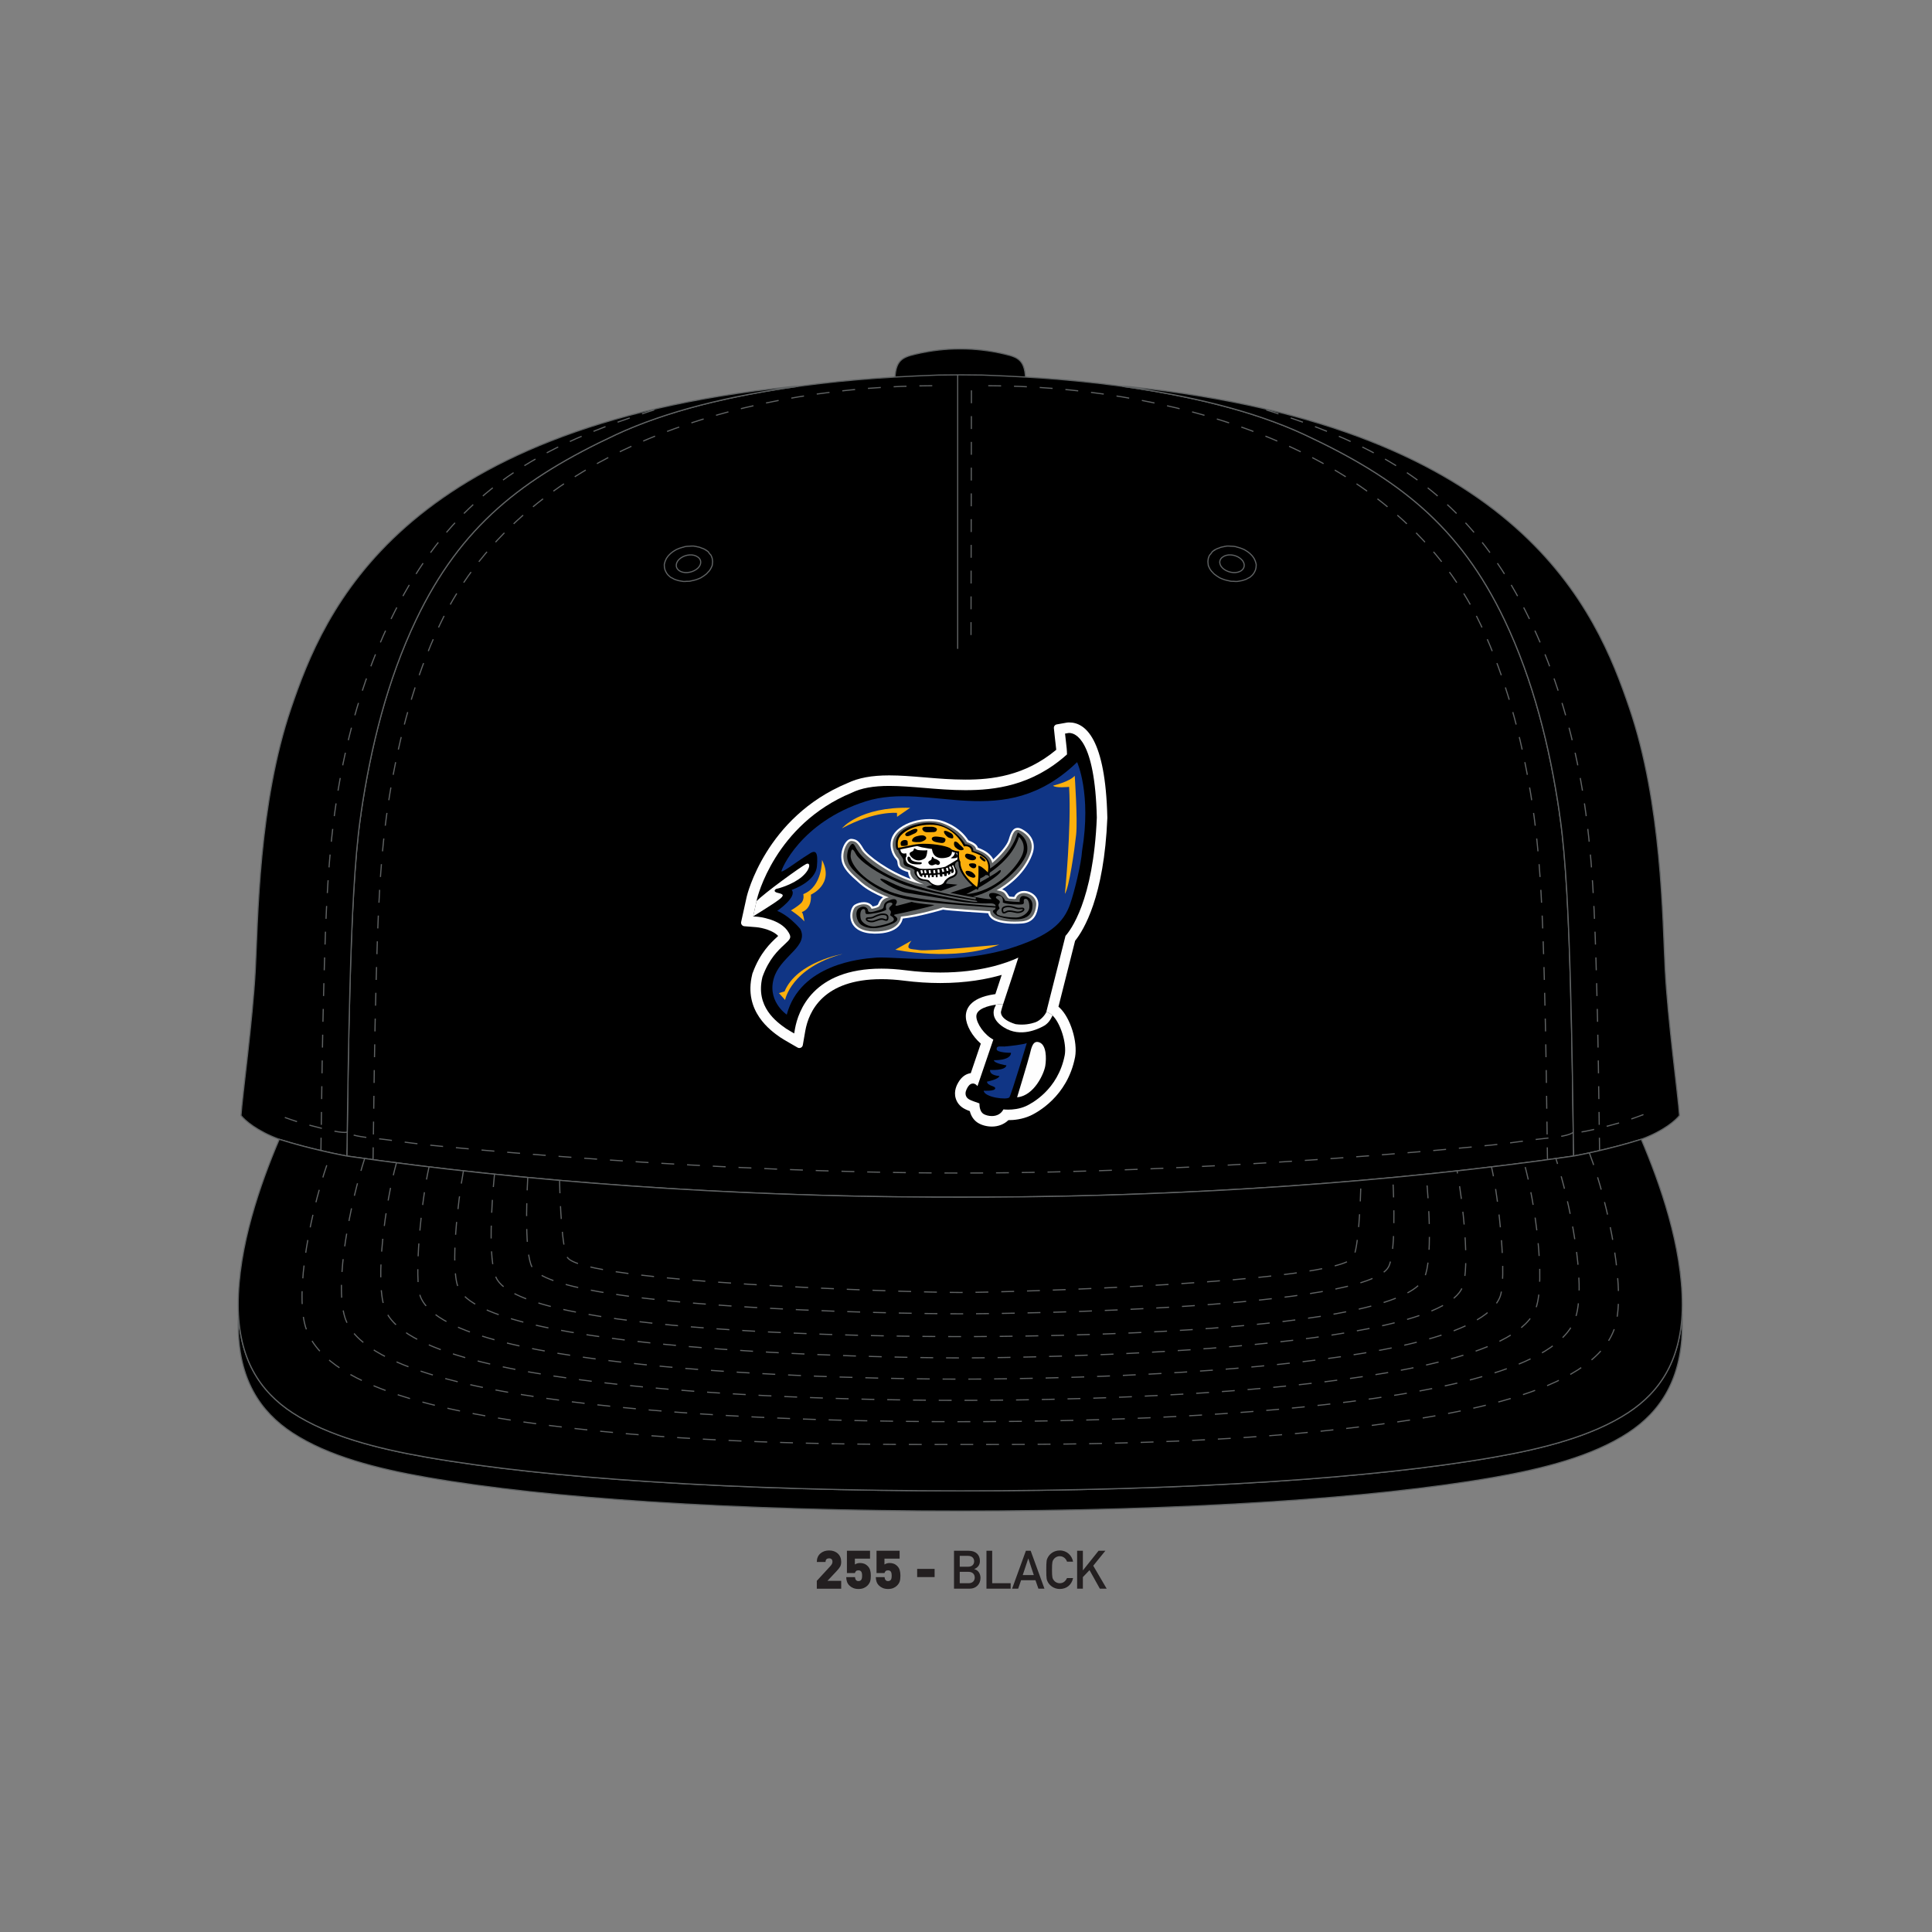 <?xml version="1.0" encoding="UTF-8"?>
<!DOCTYPE svg PUBLIC "-//W3C//DTD SVG 1.1//EN" "http://www.w3.org/Graphics/SVG/1.1/DTD/svg11.dtd">
<!-- Creator: CorelDRAW 2018 (64-Bit) -->
<svg xmlns="http://www.w3.org/2000/svg" xml:space="preserve" width="5in" height="5in" version="1.1" style="shape-rendering:geometricPrecision; text-rendering:geometricPrecision; image-rendering:optimizeQuality; fill-rule:evenodd; clip-rule:evenodd"
viewBox="0 0 5000 5000"
 xmlns:xlink="http://www.w3.org/1999/xlink">
 <rect x="0" y="0" width="5000" height="5000" fill="#808080" stroke="none"/>
 <defs>
  <style type="text/css">
   <![CDATA[
    .str1 {stroke:#5F6263;stroke-width:3;stroke-miterlimit:2.613}
    .str0 {stroke:#5F6263;stroke-width:3;stroke-miterlimit:22.926}
    .str2 {stroke:#5F6263;stroke-width:3;stroke-miterlimit:22.926;stroke-dasharray:33.331 33.331}
    .fil1 {fill:none}
    .fil0 {fill:black}
    .fil2 {fill:#231F20;fill-rule:nonzero}
    .fil4 {fill:black;fill-rule:nonzero}
    .fil6 {fill:#5F6263;fill-rule:nonzero}
    .fil3 {fill:#FEFEFE;fill-rule:nonzero}
    .fil5 {fill:#103585;fill-rule:nonzero}
    .fil7 {fill:#FCB00D;fill-rule:nonzero}
   ]]>
  </style>
 </defs>
 <g id="Layer_x0020_1">
  <g id="_1900376468096">
   <path class="fil0" d="M2601.23 916.55c39.2,9.21 54.94,18.43 53.16,85.07 -14.38,4.91 -74.02,8.66 -96.81,14.28 -20.81,-9.11 -37.42,-9.67 -72.51,1.76 -35.04,-11.44 -51.58,-10.83 -72.39,-1.72 -22.8,-5.61 -82.49,-9.42 -96.87,-14.33 -1.76,-66.64 13.98,-75.85 53.17,-85.07 39.34,-9.31 77.72,-13.82 116.1,-13.67 38.44,-0.16 76.81,4.35 116.16,13.67z"/>
   <path class="fil1 str0" d="M2601.23 916.55c39.2,9.21 54.94,18.43 53.16,85.07 -14.38,4.91 -74.02,8.66 -96.81,14.28 -20.81,-9.11 -37.42,-9.67 -72.51,1.76 -35.04,-11.44 -51.58,-10.83 -72.39,-1.72 -22.8,-5.61 -82.49,-9.42 -96.87,-14.33 -1.76,-66.64 13.98,-75.85 53.17,-85.07 39.34,-9.31 77.72,-13.82 116.1,-13.67 38.44,-0.16 76.81,4.35 116.16,13.67z"/>
  </g>
  <g id="_1899290780224">
   <path class="fil0" d="M2485.13 970.15l-56.31 0.46c-38.02,1.31 -75.3,3.19 -112.56,5.15 -255.19,14.84 -526.79,57.93 -722.19,149.07 -242.43,113.11 -401.62,236.26 -517.57,479.66 -74.54,156.26 -117.26,329.47 -142.38,501.11 0,2.94 -0.4,5.88 -1.16,8.81 -15.7,109.17 -22.57,270.69 -27.08,431.14 -4.51,160.21 -6.29,319.71 -7.85,424.97 -0.36,7.19 -0.36,14.08 -0.36,21.26 482.34,69.73 1033.89,107.35 1587.46,106.54 553.57,0.8 1105.12,-36.81 1587.46,-106.54 0,-7.17 0,-14.06 -0.36,-21.26 -1.57,-105.26 -3.35,-264.76 -7.85,-424.97 -4.51,-160.45 -11.38,-321.97 -27.09,-431.14 -0.76,-2.93 -1.16,-5.87 -1.16,-8.81 -25.12,-171.65 -67.85,-344.85 -142.38,-501.11 -115.96,-243.39 -275.15,-366.54 -517.58,-479.66 -195.4,-91.14 -467,-134.22 -722.19,-149.07 -37.26,-1.96 -74.53,-3.85 -112.56,-5.15l-56.3 -0.46z"/>
   <path class="fil1 str1" d="M2485.13 970.15l-56.31 0.46c-38.02,1.31 -75.3,3.19 -112.56,5.15 -255.19,14.84 -526.79,57.93 -722.19,149.07 -242.43,113.11 -401.62,236.26 -517.57,479.66 -74.54,156.26 -117.26,329.47 -142.38,501.11 0,2.94 -0.4,5.88 -1.16,8.81 -15.7,109.17 -22.57,270.69 -27.08,431.14 -4.51,160.21 -6.29,319.71 -7.85,424.97 -0.36,7.19 -0.36,14.08 -0.36,21.26 482.34,69.73 1033.89,107.35 1587.46,106.54 553.57,0.8 1105.12,-36.81 1587.46,-106.54 0,-7.17 0,-14.06 -0.36,-21.26 -1.57,-105.26 -3.35,-264.76 -7.85,-424.97 -4.51,-160.45 -11.38,-321.97 -27.09,-431.14 -0.76,-2.93 -1.16,-5.87 -1.16,-8.81 -25.12,-171.65 -67.85,-344.85 -142.38,-501.11 -115.96,-243.39 -275.15,-366.54 -517.58,-479.66 -195.4,-91.14 -467,-134.22 -722.19,-149.07 -37.26,-1.96 -74.53,-3.85 -112.56,-5.15l-56.3 -0.46z"/>
   <line class="fil1 str1" x1="2478.44" y1="970.15" x2="2478.44" y2= "1679.22" />
   <path class="fil0" d="M897.66 2991.78c0,0 -86.33,-15.34 -174.99,-43.29 -58.79,-21.73 -89.48,-49.43 -98.94,-61.53 3.09,-50.07 30.17,-245.66 37.06,-378.08 6.83,-132.45 8.11,-428.86 92.5,-676.61 84.37,-247.7 275.7,-725.23 1291.67,-831.35 7.04,-0.76 13.67,-1.06 20,-0.96 -172.65,23.8 -339.09,63.4 -470.89,124.87 -242.43,113.11 -401.62,236.25 -517.57,479.64 -74.53,156.26 -117.26,329.53 -142.38,501.13 0,2.93 -0.4,5.87 -1.17,8.8 -15.7,109.17 -22.53,270.7 -27.04,431.2 -4.51,160.15 -6.27,319.7 -7.85,424.92 -0.4,7.19 -0.4,14.08 -0.4,21.27z"/>
   <path class="fil1 str1" d="M897.66 2991.78c0,0 -86.33,-15.34 -174.99,-43.29 -58.79,-21.73 -89.48,-49.43 -98.94,-61.53 3.09,-50.07 30.17,-245.66 37.06,-378.08 6.83,-132.45 8.11,-428.86 92.5,-676.61 84.37,-247.7 275.7,-725.23 1291.67,-831.35 7.04,-0.76 13.67,-1.06 20,-0.96 -172.65,23.8 -339.09,63.4 -470.89,124.87 -242.43,113.11 -401.62,236.25 -517.57,479.64 -74.53,156.26 -117.26,329.53 -142.38,501.13 0,2.93 -0.4,5.87 -1.17,8.8 -15.7,109.17 -22.53,270.7 -27.04,431.2 -4.51,160.15 -6.27,319.7 -7.85,424.92 -0.4,7.19 -0.4,14.08 -0.4,21.27z"/>
   <path class="fil0" d="M4072.61 2991.78c0,0 86.39,-15.34 174.99,-43.29 58.79,-21.73 89.48,-49.43 98.95,-61.53 -3.1,-50.07 -30.19,-245.66 -37.07,-378.08 -6.83,-132.45 -8.09,-428.86 -92.5,-676.61 -84.35,-247.7 -275.7,-725.23 -1291.67,-831.35 -7.03,-0.76 -13.66,-1.06 -19.99,-0.96 172.67,23.8 339.08,63.4 470.89,124.87 242.43,113.11 401.63,236.25 517.57,479.64 74.54,156.26 117.26,329.53 142.38,501.13 0,2.93 0.4,5.87 1.16,8.8 15.7,109.17 22.54,270.7 27.04,431.2 4.51,160.15 6.29,319.7 7.85,424.92 0.41,7.19 0.41,14.08 0.41,21.27z"/>
   <path class="fil1 str1" d="M4072.61 2991.78c0,0 86.39,-15.34 174.99,-43.29 58.79,-21.73 89.48,-49.43 98.95,-61.53 -3.1,-50.07 -30.19,-245.66 -37.07,-378.08 -6.83,-132.45 -8.09,-428.86 -92.5,-676.61 -84.35,-247.7 -275.7,-725.23 -1291.67,-831.35 -7.03,-0.76 -13.66,-1.06 -19.99,-0.96 172.67,23.8 339.08,63.4 470.89,124.87 242.43,113.11 401.63,236.25 517.57,479.64 74.54,156.26 117.26,329.53 142.38,501.13 0,2.93 0.4,5.87 1.16,8.8 15.7,109.17 22.54,270.7 27.04,431.2 4.51,160.15 6.29,319.7 7.85,424.92 0.41,7.19 0.41,14.08 0.41,21.27z"/>
   <path class="fil1 str2" d="M830.5 2977.67c2.13,-144.41 3.65,-289.63 7.69,-433.97 4.71,-167.7 9.52,-335.81 37.32,-501.63 40.66,-242.28 138.23,-518.54 312.3,-700.01 142.07,-148.15 310.69,-221.57 529.99,-288.85m2535.41 1831.3c-55.53,21.07 -76,25.48 -114.28,35.19 -21.72,5.31 -53.11,13.12 -67.29,10.43m-3173 0c-14.18,2.69 -45.57,-5.12 -67.34,-10.43 -38.22,-9.72 -58.67,-14.12 -114.28,-35.19m3422.72 93.17c-2.08,-144.41 -3.6,-289.63 -7.65,-433.97 -4.71,-167.7 -9.52,-335.81 -37.36,-501.63 -40.66,-242.28 -138.19,-518.54 -312.26,-700.01 -142.13,-148.15 -310.74,-221.57 -529.99,-288.85"/>
   <path class="fil1 str2" d="M4071.63 2930.13c-7.95,7.75 -37.98,12.72 -67.59,15.44 -33.43,3.15 -91.7,12.31 -135.6,16.96 -78.63,8.41 -737.22,73.27 -1383.31,73.27 -646.13,0 -1304.67,-64.86 -1383.31,-73.27 -43.89,-4.65 -102.22,-13.82 -135.65,-16.96 -29.57,-2.73 -59.59,-7.69 -67.54,-15.44"/>
   <path class="fil1 str2" d="M2557.57 998.25c426.54,1.06 1046.23,134.02 1275.3,620.21 64.5,136.81 103.74,286.48 128.5,435.65 26.74,161.07 30.99,325.36 35.55,488.35 4.15,150.03 5.77,300.1 7.8,450.23l0.16 8.61"/>
   <path class="fil1 str2" d="M2412.69 998.25c-426.54,1.06 -1046.23,134.02 -1275.3,620.21 -64.5,136.81 -103.74,286.48 -128.51,435.65 -26.72,161.07 -30.99,325.36 -35.54,488.35 -4.15,150.03 -5.77,300.1 -7.79,450.23l-0.16 8.61"/>
   <path class="fil0" d="M3164.13 1441.66c11.34,-8.5 30.99,-7.19 44.57,2.64 13.62,9.78 15.08,24.15 4.15,32.35 -11.34,8.15 -30.94,6.53 -44.56,-2.94 -13.56,-9.46 -15.49,-23.9 -4.15,-32.05zm-21.92 -17.31c1.93,-1.02 3.44,-1.62 4.55,-2.94 1.88,-1 3.74,-1.31 5.27,-2.28 1.92,-0.34 3.8,-1 5.31,-1.96 1.88,-0.66 3.74,-1.32 5.68,-1.62 2.23,-0.36 4.15,-0.66 6.02,-1.32 2.28,-0.35 4.16,-0.66 6.03,-1.01l5.67 0c1.88,0 3.8,0.35 5.67,0.35 2.28,0.31 4.16,0.31 6.03,0.31 2.28,0.35 4.15,0.65 6.09,1 1.87,0.96 3.75,1.26 5.67,1.62 1.87,0.66 3.39,1.32 5.27,1.62 1.87,0.66 3.79,1.32 5.25,1.98 1.93,0.96 3.8,1.61 5.33,2.27 1.52,0.96 3.39,1.98 4.91,2.94 1.52,1 2.98,1.96 4.5,2.93 1.52,1.02 3.04,2.64 4.55,3.6 1.12,1.32 2.64,2.63 3.76,3.59 1.16,1.02 2.27,2.34 3.39,3.6 1.17,1.67 2.28,2.94 3.04,4.25 1.11,1.68 1.87,2.64 2.27,3.95 0.76,1.62 1.52,2.94 1.88,4.26 0.76,1.62 1.11,3.24 1.52,4.55 0.35,1.32 0.76,2.94 1.11,4.26l0 4.25c-0.34,1.62 -0.34,3.24 -0.34,4.25 -0.42,1.62 -0.76,3.24 -1.18,4.91 -0.35,1.28 -0.7,2.94 -1.46,3.9 -0.76,1.62 -1.52,3.29 -2.28,4.25 -0.76,1.62 -1.51,2.94 -2.63,3.96 -1.16,1.61 -2.28,2.93 -3.8,4.19 -1.11,1.02 -2.63,2.34 -4.15,3.65 -1.52,0.96 -3.04,1.93 -4.91,2.58 -1.88,1.02 -3.39,1.98 -5.27,2.94 -1.93,0.66 -3.81,1.32 -5.67,1.96 -1.88,0.66 -3.81,0.98 -5.67,1.62 -1.52,0.36 -3.4,0.66 -5.67,1.02 -1.88,0.3 -3.75,0.66 -5.67,0.96 -1.88,0.3 -3.75,0 -6.03,0 -1.88,-0.3 -3.8,-0.3 -6.03,-0.3 -1.52,0 -3.44,0 -5.67,-0.36 -1.92,-0.3 -3.8,-0.96 -5.67,-1.32 -1.88,-0.3 -3.8,-0.65 -5.67,-1.31 -1.88,-0.31 -3.8,-0.96 -5.67,-1.62 -1.52,-0.66 -3.4,-1.32 -5.27,-1.98 -1.52,-0.6 -3.4,-1.26 -5.32,-2.28 -1.52,-0.96 -2.99,-1.61 -4.51,-2.93 -1.52,-0.66 -3.03,-1.62 -4.91,-3.24 -1.52,-1.02 -3.04,-1.98 -4.55,-3.29 -1.12,-0.96 -2.24,-2.28 -3.76,-3.6 -0.74,-1.31 -1.92,-2.63 -3.39,-3.59 -0.76,-1.32 -1.93,-2.64 -3.04,-3.95 -0.74,-1.28 -1.51,-2.58 -2.27,-3.9 -0.76,-1.32 -1.52,-2.94 -2.28,-4.57 -0.36,-1 -0.7,-2.63 -1.46,-4.25 0.34,-1.32 0,-2.63 -0.42,-4.25 0,-1.32 0,-2.94 -0.35,-4.26 0.35,-1.3 0.35,-2.93 0.35,-4.61 0.42,-1.26 0.76,-2.93 0.76,-4.55 0.76,-1.32 1.12,-2.63 1.52,-4.25 0.76,-1.32 1.52,-2.58 2.28,-4.26 1.46,-1.26 2.63,-2.59 3.39,-3.89 1.12,-1.32 2.24,-2.64 2.98,-4.26 1.52,-1 3.44,-2.27 4.92,-3.59zm-1336.11 17.31c-11.35,-8.5 -30.94,-7.19 -44.57,2.64 -13.56,9.78 -15.08,24.15 -4.15,32.35 11.34,8.15 30.99,6.53 44.55,-2.94 13.62,-9.46 15.5,-23.9 4.16,-32.05zm21.92 -17.31c-1.93,-1.02 -3.39,-1.62 -4.55,-2.94 -1.88,-1 -3.74,-1.31 -5.27,-2.28 -1.88,-0.34 -3.8,-1 -5.32,-1.96 -1.87,-0.66 -3.75,-1.32 -5.61,-1.62 -2.28,-0.36 -4.16,-0.66 -6.08,-1.32 -2.27,-0.35 -4.15,-0.66 -6.02,-1.01l-5.67 0c-1.88,0 -3.8,0.35 -5.69,0.35 -2.27,0.31 -4.15,0.31 -6.01,0.31 -2.28,0.35 -4.16,0.65 -6.09,1 -1.87,0.96 -3.74,1.26 -5.61,1.62 -1.93,0.66 -3.44,1.32 -5.33,1.62 -1.87,0.66 -3.74,1.32 -5.27,1.98 -1.92,0.96 -3.79,1.61 -5.31,2.27 -1.52,0.96 -3.39,1.98 -4.91,2.94 -1.48,1 -2.99,1.96 -4.51,2.93 -1.52,1.02 -3.04,2.64 -4.51,3.6 -1.16,1.32 -2.69,2.63 -3.8,3.59 -1.11,1.02 -2.28,2.34 -3.39,3.6 -1.17,1.67 -2.28,2.94 -3.04,4.25 -1.11,1.68 -1.87,2.64 -2.28,3.95 -0.74,1.62 -1.46,2.94 -1.87,4.26 -0.76,1.62 -1.12,3.24 -1.52,4.55 -0.36,1.32 -0.76,2.94 -1.12,4.26l0 4.25c0.36,1.62 0.36,3.24 0.36,4.25 0.4,1.62 0.76,3.24 1.16,4.91 0.36,1.28 0.76,2.94 1.52,3.9 0.72,1.62 1.46,3.29 2.22,4.25 0.76,1.62 1.52,2.94 2.64,3.96 1.16,1.61 2.28,2.93 3.79,4.19 1.12,1.02 2.64,2.34 4.16,3.65 1.52,0.96 3.03,1.93 4.91,2.58 1.87,1.02 3.39,1.98 5.27,2.94 1.92,0.66 3.79,1.32 5.67,1.96 1.92,0.66 3.79,0.98 5.67,1.62 1.52,0.36 3.39,0.66 5.67,1.02 1.88,0.3 3.8,0.66 5.67,0.96 1.88,0.3 3.74,0 6.03,0 1.92,-0.3 3.8,-0.3 6.07,-0.3 1.48,0 3.4,0 5.63,-0.36 1.92,-0.3 3.8,-0.96 5.67,-1.32 1.92,-0.3 3.8,-0.65 5.67,-1.31 1.88,-0.31 3.8,-0.96 5.67,-1.62 1.52,-0.66 3.4,-1.32 5.27,-1.98 1.52,-0.6 3.44,-1.26 5.32,-2.28 1.51,-0.96 3.03,-1.61 4.51,-2.93 1.51,-0.66 3.03,-1.62 4.91,-3.24 1.52,-1.02 3.03,-1.98 4.55,-3.29 1.12,-0.96 2.28,-2.28 3.74,-3.6 0.76,-1.31 1.93,-2.63 3.44,-3.59 0.72,-1.32 1.88,-2.64 2.98,-3.95 0.76,-1.28 1.52,-2.58 2.28,-3.9 0.76,-1.32 1.52,-2.94 2.28,-4.57 0.36,-1 0.76,-2.63 1.52,-4.25 -0.42,-1.32 0,-2.63 0.35,-4.25 0,-1.32 0,-2.94 0.36,-4.26 -0.36,-1.3 -0.36,-2.93 -0.36,-4.61 -0.35,-1.26 -0.76,-2.93 -0.76,-4.55 -0.74,-1.32 -1.1,-2.63 -1.5,-4.25 -0.76,-1.32 -1.52,-2.58 -2.24,-4.26 -1.51,-1.26 -2.69,-2.59 -3.44,-3.89 -1.11,-1.32 -2.22,-2.64 -2.98,-4.26 -1.51,-1 -3.39,-2.27 -4.91,-3.59z"/>
   <path class="fil1 str0" d="M3164.13 1441.66c11.34,-8.5 30.99,-7.19 44.57,2.64 13.62,9.78 15.08,24.15 4.15,32.35 -11.34,8.15 -30.94,6.53 -44.56,-2.94 -13.56,-9.46 -15.49,-23.9 -4.15,-32.05zm-21.92 -17.31c1.93,-1.02 3.44,-1.62 4.55,-2.94 1.88,-1 3.74,-1.31 5.27,-2.28 1.92,-0.34 3.8,-1 5.31,-1.96 1.88,-0.66 3.74,-1.32 5.68,-1.62 2.23,-0.36 4.15,-0.66 6.02,-1.32 2.28,-0.35 4.16,-0.66 6.03,-1.01l5.67 0c1.88,0 3.8,0.35 5.67,0.35 2.28,0.31 4.16,0.31 6.03,0.31 2.28,0.35 4.15,0.65 6.09,1 1.87,0.96 3.75,1.26 5.67,1.62 1.87,0.66 3.39,1.32 5.27,1.62 1.87,0.66 3.79,1.32 5.25,1.98 1.93,0.96 3.8,1.61 5.33,2.27 1.52,0.96 3.39,1.98 4.91,2.94 1.52,1 2.98,1.96 4.5,2.93 1.52,1.02 3.04,2.64 4.55,3.6 1.12,1.32 2.64,2.63 3.76,3.59 1.16,1.02 2.27,2.34 3.39,3.6 1.17,1.67 2.28,2.94 3.04,4.25 1.11,1.68 1.87,2.64 2.27,3.95 0.76,1.62 1.52,2.94 1.88,4.26 0.76,1.62 1.11,3.24 1.52,4.55 0.35,1.32 0.76,2.94 1.11,4.26l0 4.25c-0.34,1.62 -0.34,3.24 -0.34,4.25 -0.42,1.62 -0.76,3.24 -1.18,4.91 -0.35,1.28 -0.7,2.94 -1.46,3.9 -0.76,1.62 -1.52,3.29 -2.28,4.25 -0.76,1.62 -1.51,2.94 -2.63,3.96 -1.16,1.61 -2.28,2.93 -3.8,4.19 -1.11,1.02 -2.63,2.34 -4.15,3.65 -1.52,0.96 -3.04,1.93 -4.91,2.58 -1.88,1.02 -3.39,1.98 -5.27,2.94 -1.93,0.66 -3.81,1.32 -5.67,1.96 -1.88,0.66 -3.81,0.98 -5.67,1.62 -1.52,0.36 -3.4,0.66 -5.67,1.02 -1.88,0.3 -3.75,0.66 -5.67,0.96 -1.88,0.3 -3.75,0 -6.03,0 -1.88,-0.3 -3.8,-0.3 -6.03,-0.3 -1.52,0 -3.44,0 -5.67,-0.36 -1.92,-0.3 -3.8,-0.96 -5.67,-1.32 -1.88,-0.3 -3.8,-0.65 -5.67,-1.31 -1.88,-0.31 -3.8,-0.96 -5.67,-1.62 -1.52,-0.66 -3.4,-1.32 -5.27,-1.98 -1.52,-0.6 -3.4,-1.26 -5.32,-2.28 -1.52,-0.96 -2.99,-1.61 -4.51,-2.93 -1.52,-0.66 -3.03,-1.62 -4.91,-3.24 -1.52,-1.02 -3.04,-1.98 -4.55,-3.29 -1.12,-0.96 -2.24,-2.28 -3.76,-3.6 -0.74,-1.31 -1.92,-2.63 -3.39,-3.59 -0.76,-1.32 -1.93,-2.64 -3.04,-3.95 -0.74,-1.28 -1.51,-2.58 -2.27,-3.9 -0.76,-1.32 -1.52,-2.94 -2.28,-4.57 -0.36,-1 -0.7,-2.63 -1.46,-4.25 0.34,-1.32 0,-2.63 -0.42,-4.25 0,-1.32 0,-2.94 -0.35,-4.26 0.35,-1.3 0.35,-2.93 0.35,-4.61 0.42,-1.26 0.76,-2.93 0.76,-4.55 0.76,-1.32 1.12,-2.63 1.52,-4.25 0.76,-1.32 1.52,-2.58 2.28,-4.26 1.46,-1.26 2.63,-2.59 3.39,-3.89 1.12,-1.32 2.24,-2.64 2.98,-4.26 1.52,-1 3.44,-2.27 4.92,-3.59zm-1336.11 17.31c-11.35,-8.5 -30.94,-7.19 -44.57,2.64 -13.56,9.78 -15.08,24.15 -4.15,32.35 11.34,8.15 30.99,6.53 44.55,-2.94 13.62,-9.46 15.5,-23.9 4.16,-32.05zm21.92 -17.31c-1.93,-1.02 -3.39,-1.62 -4.55,-2.94 -1.88,-1 -3.74,-1.31 -5.27,-2.28 -1.88,-0.34 -3.8,-1 -5.32,-1.96 -1.87,-0.66 -3.75,-1.32 -5.61,-1.62 -2.28,-0.36 -4.16,-0.66 -6.08,-1.32 -2.27,-0.35 -4.15,-0.66 -6.02,-1.01l-5.67 0c-1.88,0 -3.8,0.35 -5.69,0.35 -2.27,0.31 -4.15,0.31 -6.01,0.31 -2.28,0.35 -4.16,0.65 -6.09,1 -1.87,0.96 -3.74,1.26 -5.61,1.62 -1.93,0.66 -3.44,1.32 -5.33,1.62 -1.87,0.66 -3.74,1.32 -5.27,1.98 -1.92,0.96 -3.79,1.61 -5.31,2.27 -1.52,0.96 -3.39,1.98 -4.91,2.94 -1.48,1 -2.99,1.96 -4.51,2.93 -1.52,1.02 -3.04,2.64 -4.51,3.6 -1.16,1.32 -2.69,2.63 -3.8,3.59 -1.11,1.02 -2.28,2.34 -3.39,3.6 -1.17,1.67 -2.28,2.94 -3.04,4.25 -1.11,1.68 -1.87,2.64 -2.28,3.95 -0.74,1.62 -1.46,2.94 -1.87,4.26 -0.76,1.62 -1.12,3.24 -1.52,4.55 -0.36,1.32 -0.76,2.94 -1.12,4.26l0 4.25c0.36,1.62 0.36,3.24 0.36,4.25 0.4,1.62 0.76,3.24 1.16,4.91 0.36,1.28 0.76,2.94 1.52,3.9 0.72,1.62 1.46,3.29 2.22,4.25 0.76,1.62 1.52,2.94 2.64,3.96 1.16,1.61 2.28,2.93 3.79,4.19 1.12,1.02 2.64,2.34 4.16,3.65 1.52,0.96 3.03,1.93 4.91,2.58 1.87,1.02 3.39,1.98 5.27,2.94 1.92,0.66 3.79,1.32 5.67,1.96 1.92,0.66 3.79,0.98 5.67,1.62 1.52,0.36 3.39,0.66 5.67,1.02 1.88,0.3 3.8,0.66 5.67,0.96 1.88,0.3 3.74,0 6.03,0 1.92,-0.3 3.8,-0.3 6.07,-0.3 1.48,0 3.4,0 5.63,-0.36 1.92,-0.3 3.8,-0.96 5.67,-1.32 1.92,-0.3 3.8,-0.65 5.67,-1.31 1.88,-0.31 3.8,-0.96 5.67,-1.62 1.52,-0.66 3.4,-1.32 5.27,-1.98 1.52,-0.6 3.44,-1.26 5.32,-2.28 1.51,-0.96 3.03,-1.61 4.51,-2.93 1.51,-0.66 3.03,-1.62 4.91,-3.24 1.52,-1.02 3.03,-1.98 4.55,-3.29 1.12,-0.96 2.28,-2.28 3.74,-3.6 0.76,-1.31 1.93,-2.63 3.44,-3.59 0.72,-1.32 1.88,-2.64 2.98,-3.95 0.76,-1.28 1.52,-2.58 2.28,-3.9 0.76,-1.32 1.52,-2.94 2.28,-4.57 0.36,-1 0.76,-2.63 1.52,-4.25 -0.42,-1.32 0,-2.63 0.35,-4.25 0,-1.32 0,-2.94 0.36,-4.26 -0.36,-1.3 -0.36,-2.93 -0.36,-4.61 -0.35,-1.26 -0.76,-2.93 -0.76,-4.55 -0.74,-1.32 -1.1,-2.63 -1.5,-4.25 -0.76,-1.32 -1.52,-2.58 -2.24,-4.26 -1.51,-1.26 -2.69,-2.59 -3.44,-3.89 -1.11,-1.32 -2.22,-2.64 -2.98,-4.26 -1.51,-1 -3.39,-2.27 -4.91,-3.59z"/>
   <path class="fil2" d="M2113.91 4111.57l0 -20.41 35.55 -38.64c3.29,-3.59 4.95,-7.09 4.95,-10.48 0,-6.07 -2.93,-9.11 -8.81,-9.11 -2.57,0 -4.75,0.7 -6.47,2.12 -1.78,1.42 -2.64,3.91 -2.64,7.39l-22.57 0c0,-9.26 3.04,-16.61 9.07,-21.92 6.07,-5.33 13.61,-7.95 22.62,-7.95 9.27,0 16.82,2.63 22.63,8 5.83,5.32 8.77,12.56 8.77,21.63 0,4.91 -0.92,8.96 -2.69,12.14 -1.82,3.2 -4.96,7.25 -9.47,12l-23.39 24.87 35.55 0 0 20.35 -63.09 0zm130.68 -7.71c-2.38,2.39 -5.47,4.37 -9.31,5.99 -3.79,1.62 -8.25,2.43 -13.42,2.43 -5.21,0 -9.77,-0.8 -13.66,-2.43 -3.91,-1.62 -7.29,-3.85 -10.13,-6.69 -2.83,-2.83 -4.91,-6.13 -6.13,-9.82 -1.26,-3.74 -1.87,-7.65 -1.87,-11.8l22.58 0c0.36,3.39 1.26,5.97 2.74,7.69 1.46,1.77 3.65,2.63 6.47,2.63 2.59,0 4.77,-0.91 6.53,-2.69 1.82,-1.77 2.74,-5.51 2.74,-11.24 0,-5.11 -0.81,-8.71 -2.38,-10.78 -1.56,-2.08 -3.94,-3.09 -7.03,-3.09 -2.94,0 -5.07,0.6 -6.33,1.92 -1.26,1.26 -2.24,2.99 -2.98,5.06l-20.57 0 0 -57.67 59.81 0 0 20.37 -39.24 0 0 15.19c1.16,-0.96 2.98,-1.82 5.37,-2.64 2.37,-0.8 4.95,-1.26 7.84,-1.26 4.06,0 7.71,0.66 10.94,1.88 3.24,1.26 6.33,3.28 9.21,6.23 2.89,2.89 4.97,6.33 6.13,10.38 1.22,4.05 1.82,8.85 1.82,14.42 0,6.19 -0.66,11.14 -1.87,14.89 -1.26,3.74 -3.65,7.45 -7.25,11.04zm76.56 0c-2.39,2.39 -5.47,4.37 -9.26,5.99 -3.85,1.62 -8.31,2.43 -13.48,2.43 -5.21,0 -9.78,-0.8 -13.67,-2.43 -3.9,-1.62 -7.29,-3.85 -10.13,-6.69 -2.83,-2.83 -4.91,-6.13 -6.13,-9.82 -1.26,-3.74 -1.87,-7.65 -1.87,-11.8l22.58 0c0.36,3.39 1.32,5.97 2.78,7.69 1.48,1.77 3.6,2.63 6.43,2.63 2.58,0 4.76,-0.91 6.59,-2.69 1.77,-1.77 2.69,-5.51 2.69,-11.24 0,-5.11 -0.82,-8.71 -2.38,-10.78 -1.56,-2.08 -3.95,-3.09 -6.99,-3.09 -2.98,0 -5.11,0.6 -6.37,1.92 -1.26,1.26 -2.24,2.99 -2.98,5.06l-20.51 0 0 -57.67 59.75 0 0 20.37 -39.24 0 0 15.19c1.16,-0.96 2.98,-1.82 5.37,-2.64 2.37,-0.8 5.01,-1.26 7.84,-1.26 4.06,0 7.7,0.66 10.93,1.88 3.3,1.26 6.33,3.28 9.22,6.23 2.89,2.89 4.96,6.33 6.13,10.38 1.22,4.05 1.82,8.85 1.82,14.42 0,6.19 -0.66,11.14 -1.87,14.89 -1.22,3.74 -3.65,7.45 -7.25,11.04zm52.46 -43.63l45.17 0 0 21.21 -45.17 0 0 -21.21zm95.35 51.18l41.31 0c14.74,0 27.24,-10.88 27.24,-27.8 0,-9.92 -5.21,-20.09 -15.95,-22.57l0 -0.3c11.4,-5.07 14.44,-12.92 14.44,-21.07 0,-15.39 -9.93,-26.28 -29.07,-26.28l-37.98 0 0 98.03zm37.72 -43.49c10.99,0 15.94,7.03 15.94,14.72 0,7.71 -4.95,14.74 -15.94,14.74l-22.89 0 0 -29.46 22.89 0zm-1.37 -41.32c10.74,0 15.79,6.49 15.79,14.02 0,7.75 -5.06,14.08 -15.79,14.08l-21.53 0 0 -28.1 21.53 0zm47.64 84.81l62.64 0 0 -14.02 -47.8 0 0 -84.01 -14.84 0 0 98.03zm93.88 -35.09l14.22 -42.83 0.26 0 14.18 42.83 -28.66 0zm40.5 35.09l15.7 0 -35.65 -98.03 -12.4 0 -35.65 98.03 15.7 0 7.55 -21.87 37.16 0 7.59 21.87zm74.07 -27.39c-4.09,8.8 -10.42,13.36 -18.73,13.36 -6.99,0 -12.1,-3.29 -15.15,-7.19 -3.85,-4.97 -4.96,-7.69 -4.96,-27.8 0,-20.09 1.12,-22.83 4.96,-27.8 3.04,-3.85 8.15,-7.18 15.15,-7.18 9.37,0 16.4,6.63 18.73,14.17l15.7 0c-2.98,-15.94 -15.8,-29.01 -34.43,-29.01 -15.39,0 -25.98,9.06 -30.69,17.63 -3.19,5.77 -4.25,8.65 -4.25,32.19 0,23.56 1.06,26.44 4.25,32.25 4.71,8.51 15.3,17.63 30.69,17.63 16.81,0 30.58,-9.92 34.43,-28.25l-15.7 0zm26.18 27.39l14.88 0 0 -29.87 17.22 -18.02 26.68 47.89 17.67 0 -34.74 -59.33 31.39 -38.7 -17.61 0 -40.36 50.54 -0.26 0 0 -50.54 -14.88 0 0 98.03z"/>
   <path class="fil0" d="M4353.16 3400.9c0.42,9.68 0.62,19.35 0.62,28.96 -0.36,138.83 -56.16,223.49 -140.56,278.63 -92.82,60.66 -220.32,92.92 -346.65,115 -160.81,28.15 -358.53,48.96 -576.01,63.14 -250.93,16.35 -528.2,23.96 -805.42,23.96 -277.26,0 -554.53,-7.61 -805.48,-23.96 -217.47,-14.18 -415.2,-34.99 -575.95,-63.14 -126.39,-22.07 -253.83,-54.34 -346.65,-115 -84.39,-55.14 -140.24,-139.8 -140.6,-278.63 0,-9.61 0.2,-19.29 0.6,-28.96 6.29,125.07 60.41,203.3 140,255.3 92.82,60.65 220.26,92.91 346.65,114.99 160.75,28.15 358.48,48.96 575.95,63.14 250.94,16.35 528.21,23.94 805.48,23.94 277.22,0 554.49,-7.59 805.42,-23.94 217.48,-14.18 415.2,-34.99 576.01,-63.14 126.33,-22.09 253.83,-54.34 346.65,-114.99 79.54,-52 133.71,-130.22 139.94,-255.3z"/>
   <path class="fil1 str0" d="M4353.16 3400.9c0.42,9.68 0.62,19.35 0.62,28.96 -0.36,138.83 -56.16,223.49 -140.56,278.63 -92.82,60.66 -220.32,92.92 -346.65,115 -160.81,28.15 -358.53,48.96 -576.01,63.14 -250.93,16.35 -528.2,23.96 -805.42,23.96 -277.26,0 -554.53,-7.61 -805.48,-23.96 -217.47,-14.18 -415.2,-34.99 -575.95,-63.14 -126.39,-22.07 -253.83,-54.34 -346.65,-115 -84.39,-55.14 -140.24,-139.8 -140.6,-278.63 0,-9.61 0.2,-19.29 0.6,-28.96 6.29,125.07 60.41,203.3 140,255.3 92.82,60.65 220.26,92.91 346.65,114.99 160.75,28.15 358.48,48.96 575.95,63.14 250.94,16.35 528.21,23.94 805.48,23.94 277.22,0 554.49,-7.59 805.42,-23.94 217.48,-14.18 415.2,-34.99 576.01,-63.14 126.33,-22.09 253.83,-54.34 346.65,-114.99 79.54,-52 133.71,-130.22 139.94,-255.3z"/>
   <path class="fil0" d="M2485.13 3098.33c22.53,0 45.07,0 67.6,-0.1 265.41,-1.12 529.72,-11 785.47,-28.96 255.8,-17.98 503.09,-44.05 734.43,-77.48 0,0 6.85,-1.2 18.64,-3.59 11.84,-2.39 28.61,-5.93 48.5,-10.54 15.44,-3.6 32.71,-7.85 51,-12.72 18.23,-4.85 37.52,-10.38 56.85,-16.51 48.77,114.8 106.54,278.03 106.14,429.12 -0.36,138.79 -56.16,223.44 -140.57,278.65 -92.8,60.65 -220.24,92.91 -346.63,114.98 -160.75,28.16 -358.53,48.97 -575.95,63.14 -250.99,16.36 -528.21,23.96 -805.48,23.96 -277.27,0 -554.49,-7.59 -805.48,-23.96 -217.41,-14.17 -415.2,-34.98 -575.95,-63.14 -126.39,-22.07 -253.83,-54.32 -346.65,-114.98 -84.4,-55.2 -140.2,-139.85 -140.56,-278.65 -0.4,-151.09 57.37,-314.33 106.14,-429.12 19.33,6.13 38.63,11.66 56.85,16.51 18.28,4.87 35.55,9.11 50.99,12.72 19.89,4.61 36.66,8.15 48.5,10.54 11.8,2.38 18.65,3.59 18.65,3.59 231.34,33.43 478.63,59.49 734.43,77.48 255.75,17.97 520.06,27.84 785.47,28.96 22.54,0.1 45.07,0.1 67.6,0.1z"/>
   <path class="fil1 str0" d="M2485.13 3098.33c22.53,0 45.07,0 67.6,-0.1 265.41,-1.12 529.72,-11 785.47,-28.96 255.8,-17.98 503.09,-44.05 734.43,-77.48 0,0 6.85,-1.2 18.64,-3.59 11.84,-2.39 28.61,-5.93 48.5,-10.54 15.44,-3.6 32.71,-7.85 51,-12.72 18.23,-4.85 37.52,-10.38 56.85,-16.51 48.77,114.8 106.54,278.03 106.14,429.12 -0.36,138.79 -56.16,223.44 -140.57,278.65 -92.8,60.65 -220.24,92.91 -346.63,114.98 -160.75,28.16 -358.53,48.97 -575.95,63.14 -250.99,16.36 -528.21,23.96 -805.48,23.96 -277.27,0 -554.49,-7.59 -805.48,-23.96 -217.41,-14.17 -415.2,-34.98 -575.95,-63.14 -126.39,-22.07 -253.83,-54.32 -346.65,-114.98 -84.4,-55.2 -140.2,-139.85 -140.56,-278.65 -0.4,-151.09 57.37,-314.33 106.14,-429.12 19.33,6.13 38.63,11.66 56.85,16.51 18.28,4.87 35.55,9.11 50.99,12.72 19.89,4.61 36.66,8.15 48.5,10.54 11.8,2.38 18.65,3.59 18.65,3.59 231.34,33.43 478.63,59.49 734.43,77.48 255.75,17.97 520.06,27.84 785.47,28.96 22.54,0.1 45.07,0.1 67.6,0.1z"/>
   <path class="fil1 str2" d="M4113.2 2983.63c51.7,136.57 98.03,368.06 63.54,458.64 -60.45,158.89 -394.28,224.76 -759.7,261.77 -365.42,36.97 -758.95,34.23 -931.9,34.23 -172.93,0 -566.49,2.74 -931.91,-34.23 -365.42,-37 -699.25,-102.88 -759.71,-261.77 -34.47,-90.58 11.86,-322.07 63.54,-458.64m591.11 71.19c1.11,60.81 6.53,176.11 19.95,198.94 19.33,32.85 241.47,55.65 474.83,70.23 233.38,14.58 477.93,20.95 542.19,20.95 64.2,0 308.86,-6.37 542.18,-20.95 233.37,-14.58 455.5,-37.38 474.85,-70.23 13.41,-22.84 18.87,-138.13 19.94,-198.94m-2156.26 -7.49c-3.5,65.36 -7.55,196.2 10.88,231.3 28.31,53.82 264.87,84.25 514.59,101.17 249.72,16.91 512.67,20.35 593.83,20.35 81.11,0 344.09,-3.44 593.81,-20.35 249.72,-16.92 486.29,-47.35 514.59,-101.17 18.43,-35.09 14.38,-165.93 10.89,-231.3m-2324.69 -8.51c-7.49,74.33 -16.85,220.02 4.06,267.35 32.56,73.67 286.73,111.91 555.8,131.7 269.11,19.85 553.17,21.21 645.53,21.21 92.3,0 376.4,-1.36 645.52,-21.21 269.11,-19.79 523.3,-58.03 555.81,-131.7 20.91,-47.33 11.6,-193.02 4.09,-267.35m-2491.21 -8.6c-14.72,80.15 -33.77,248 -14.08,300.2 31.44,83.03 303.76,129.06 594.55,154.24 290.79,25.2 600,29.61 705.33,29.61 105.26,0 414.58,-4.41 705.32,-29.61 290.79,-25.18 563.13,-71.2 594.54,-154.24 19.69,-52.2 0.66,-220.06 -14.08,-300.2m-2660.59 -10.28c-19.85,86.43 -40.55,292.35 -21.67,337.36 41.72,99.39 319.41,150.59 630.65,179.4 311.24,28.76 643.3,32.51 765.84,32.51 122.53,0 454.58,-3.75 765.82,-32.51 311.24,-28.81 588.93,-80 630.65,-179.4 18.93,-45.01 -1.82,-250.93 -21.67,-337.36m-2833.9 -10.59c-28.92,102.99 -55.9,303.1 -30.79,375.96 39.74,115.5 346.68,173.32 674.84,204.61 328.15,31.29 679.1,34.23 814.99,34.23 135.91,0 486.95,-2.94 815.09,-34.23 328.16,-31.24 635.1,-89.11 674.84,-204.61 25.12,-72.85 -1.87,-272.96 -30.73,-375.96m-3000.59 -11.04c-35.84,110.59 -79.24,320.26 -51.24,410.79 41.16,133.06 362.84,197.93 714.7,233.12 351.9,35.19 730.38,37.12 877.99,37.12 147.59,0 526.13,-1.93 877.97,-37.12 351.86,-35.19 673.54,-100.06 714.7,-233.12 28,-90.54 -15.4,-300.2 -51.24,-410.79"/>
   <line class="fil1 str2" x1="2514.07" y1="1010.23" x2="2512.91" y2= "1660" />
   <path class="fil3" d="M2566.8 2915.55c-13.12,0 -26.74,-3.69 -36.35,-9.88 -7.71,-4.96 -16.46,-13.92 -20.61,-30.07 -5.27,-1.98 -9.47,-3.7 -12.52,-5.33 -15.13,-7.54 -21.36,-19.19 -23.9,-27.64 -5.91,-19.23 3.5,-35.8 6.63,-41.26 9.78,-16.96 22.19,-22.69 32.31,-24.06l25.98 -76.4c-21.83,-18.89 -38.18,-46.89 -38.78,-69.37 -0.56,-17.67 8.3,-48.91 73.97,-58.43l2.48 -0.3c6.01,-18.23 11.54,-34.95 16.41,-49.78 -38.54,11.18 -91.7,21.06 -159,21.06 -30.17,0 -61.56,-2.02 -93.31,-6.07 -20.67,-2.63 -40.56,-3.94 -59.05,-3.94 -150.67,0 -188.05,83.65 -196.91,133.46l-6.48 37.22c-1.11,6.23 -8.06,9.47 -13.52,6.33l-22.48 -12.96c-8.51,-4.91 -19.44,-11.34 -23.04,-13.92 -23.5,-16.46 -95.35,-66.84 -71.95,-162.13l0.66 -2.84 0.76 -1.72c18.83,-51.54 46.27,-77.12 62.74,-92.41 0.86,-0.8 1.96,-1.82 3.03,-2.84 -12.56,-13.86 -40.35,-21.26 -56.71,-22.73l-30.93 -2.47c-5.47,-0.46 -9.31,-5.63 -8.15,-11l14.43 -65.46c0.46,-2.18 48.56,-205.67 260.46,-293.83 28.56,-13.72 63.04,-20.11 108.41,-20.11 28.81,0 58.93,2.48 90.78,5.13l1.88 0.14c33.87,2.84 68.91,5.73 104.36,5.73 66.98,0 153.46,-9.02 235.14,-77.22 -0.41,-4.87 -1.02,-9.97 -1.78,-16.3 -0.46,-3.89 -0.9,-8.05 -1.46,-12.7l-2.84 -26.84c-0.5,-4.76 2.74,-9.06 7.45,-9.87l25.31 -4.51c1.31,-0.26 3.65,-0.56 6.78,-0.56 42.44,0 93.98,42.64 98.79,245.63l0 0.86 0 0.9c-8.3,203.5 -61.06,289.93 -83.39,317.63 0,0 -33.43,132.3 -43.09,170.63 1.16,0.92 2.27,1.92 3.39,3 27.54,26.02 46.79,87.94 39.6,127.38 -19.91,103 -99.91,144.36 -115.75,151.65 -21.26,9.57 -42.63,11.6 -56.85,11.6 -10.99,10.63 -26.08,16.61 -42.89,16.61z"/>
   <path class="fil4" d="M2757.54 2421.9c-4.67,18.59 -36.56,144.72 -49.57,196.46l8.81 4.46c2.48,1.21 4.81,3.03 7.19,5.26 20.11,19.04 37.22,71.55 31.55,102.74 -17.37,89.93 -86.63,125.47 -100.31,131.76 -16.81,7.54 -34.18,9.16 -45.77,9.16 -4.91,0 -9.26,-0.26 -12.66,-0.61 -5.51,10.94 -16.25,17.21 -29.97,17.21 -7.89,0 -16.41,-2.22 -21.73,-5.61 -8.66,-5.57 -10.32,-18.39 -10.38,-27.14 -7.8,-2.74 -20.35,-7.09 -24.76,-9.41 -2.07,-1.02 -8.3,-4.17 -10.37,-11.25 -2.33,-7.49 1.26,-14.98 4.15,-20.05 1.68,-2.89 6.09,-10.72 14.24,-10.72 5.67,0 9.21,3.79 11.24,6.11 0.2,0.16 0.35,0.36 0.5,0.56l41.02 -120.41c-23.05,-12 -43.44,-41.27 -43.96,-59.65 -0.6,-20.25 31.65,-27.89 50.7,-30.67 1.96,-0.26 3.85,-0.52 5.51,-0.72 1.26,-0.2 4.46,-0.7 9.52,-0.7 1.18,0 2.38,0.1 3.6,0.1 18.27,-54.78 31.95,-96.81 39.34,-120.5 -31.03,14.43 -98.63,38.62 -201.97,38.62 -29.02,0 -59.29,-1.96 -89.88,-5.87 -21.77,-2.78 -42.84,-4.2 -62.48,-4.2 -176.91,0 -215.41,109.12 -223.76,156.02l-2.02 11.68c0,0 -17.57,-10.12 -20.91,-12.5 -24,-16.81 -80.15,-56.35 -61.26,-133.47l0.1 -0.5 0.2 -0.46c16.66,-46.13 40.5,-68.16 56.2,-82.74 16.2,-15.03 18.99,-18.27 11.64,-30.99 -20.31,-36.35 -81.11,-41.41 -81.67,-41.46l-10.44 -0.8 9.93 -45.13c0.44,-1.96 45.71,-192.35 245.06,-274.83 24.72,-12.06 55.75,-17.72 97.21,-17.72 28,0 57.83,2.48 89.48,5.11 34.73,2.88 70.63,5.88 107.54,5.88l0.04 0c74.63,0 171.76,-10.63 262.94,-92.52 -0.15,-10.94 -1.17,-19.75 -2.58,-31.49 -0.5,-4.2 -1.01,-8.76 -1.57,-13.88l-0.92 -8.45 8.67 -1.52c0,0 0.7,-0.14 2.02,-0.14 15.59,0 66.72,15.79 71.54,219.04 -8.76,216.06 -69.15,292.91 -81.01,305.98z"/>
   <path class="fil3" d="M2705.26 2758.07c-3.08,19.89 -28.66,77.92 -73.01,81.72 0,0 28.35,-93.17 32.65,-110.53 4.31,-17.37 8.01,-38.54 25.57,-31.35 17.57,7.19 17.87,40.26 14.78,60.15z"/>
   <path class="fil5" d="M2022.39 2255.28c-1.48,-3.65 49.21,-127.64 217.46,-181.2 168.22,-53.62 355.55,83.43 547.7,-101.63 -0.1,-0.14 37.57,81.32 12.86,229.47 -1.96,32.57 -19.54,105.02 -30.73,137.33 -16.81,48.46 -52,83.59 -162.23,117.17 -153.17,43.89 -305.31,16.44 -345.83,22.48 -32.15,2.54 -190.54,15.7 -225.51,147.04 0,0 -56,-37.57 -30.54,-102.64 21.37,-51.7 87.85,-75.95 65.32,-119.34 -31.49,-37.02 -59.49,-46.53 -59.49,-46.53 0,0 52.96,-36.52 37.37,-54.38 0,0 61.76,-20.3 65.41,-61.16 3.15,-36.36 -2.07,-45.27 -22.83,-30.13 -26.98,16.6 -64.56,45.67 -68.95,43.53z"/>
   <path class="fil3" d="M2262.11 2416.24c-32.81,-0.46 -54.13,-12.86 -60.1,-34.99 -4.41,-16.3 1.67,-34.78 9.82,-39.8 7.09,-4.19 15.94,-6.67 23.76,-6.67 10.12,0 18.13,3.94 22.93,11.24 8.86,-1.67 12.5,-3.85 13.06,-4.61 0.6,-0.7 1.42,-2.64 1.82,-3.65 1.92,-4.46 4.7,-10.83 11.84,-15.5 -16.45,-6.98 -41.67,-19.13 -58.57,-34.07l-2.89 -2.53c-25.02,-22.03 -43.04,-37.92 -46.19,-61.83 -2.38,-17.97 4.61,-36.8 12.82,-46.02 5.01,-5.78 9.77,-6.94 12.9,-6.94 12.56,1.16 18.74,3.85 31.45,25.78 9.47,16.31 66.22,58.49 122.23,77.98 -5.01,-6.39 -6.53,-12.72 -6.79,-17.57 -10.02,-2.84 -17.25,-6.23 -21.56,-10.08 -4.87,-4.36 -5.43,-9.43 -5.89,-13.48 -0.44,-4.05 -0.8,-7.03 -4.35,-10.68 -6.27,-6.53 -15.04,-22.79 -13.52,-41.02 1.26,-15.24 9.11,-28.3 23.19,-38.72 20.05,-14.84 48.2,-23.35 77.16,-23.35 13.48,0 26.28,1.98 35.25,5.37 20.39,7.59 46.22,20.11 65.72,49.62 12.6,5.43 21.98,10.29 24.66,19.15 20.09,7.13 33.81,17.63 39.69,30.13 14.94,-13.52 35.5,-35.33 40.2,-51.64 5.07,-17.93 10.89,-29.88 22.79,-29.88 3.65,0 7.59,1.22 12.36,3.85 24.56,13.72 34.48,35.55 27.34,59.81 -4,13.46 -21.11,58.07 -79.65,95.59 4.15,1.46 8.04,3.6 10.42,6.53 1.72,1.88 3.14,4.2 4.36,6.23l0.4 0.6c1.11,1.82 3.29,5.27 4.11,5.27 1.92,0 4.25,0.2 6.53,0.46 1.96,0.2 3.79,0.36 5.37,0.4 2.58,-6.17 10.18,-15.49 25.1,-15.49 0.72,0 1.48,0 2.24,0.04 10.78,0.66 21.16,5.83 27.79,13.82 5.83,6.99 8.31,15.5 7.09,24.56 -2.33,18.54 -9.31,43.44 -42.13,45.83 -6.47,0.46 -13.12,0.7 -19.23,0.7 -21.17,0 -49.02,-2.69 -61.63,-15.44 -3.35,-3.39 -5.51,-7.39 -6.48,-11.74 -21.93,-1.42 -101.37,-6.53 -116.96,-9.37 -9.63,2.84 -64.21,18.65 -104.31,23.15 -1,5.15 -3.69,12.7 -10.62,19.89 -12.41,12.66 -32.93,19.09 -60.97,19.09l-2.58 0z"/>
   <path class="fil6" d="M2262.11 2410.79c-30.07,-0.4 -49.52,-11.38 -54.83,-30.99 -3.96,-14.48 1.72,-30.17 7.44,-33.67 6.13,-3.65 14.12,-5.91 20.87,-5.91 6.73,0 15.64,2.07 20.05,11.8 10.38,-1.48 17.71,-4.16 20.2,-7.15 0.96,-1.26 1.78,-3.09 2.58,-5.01 2.74,-6.27 6.49,-14.84 21.87,-17.43 -9.98,-3.74 -47.8,-18.73 -70.03,-38.32l-2.89 -2.54c-24.1,-21.26 -41.46,-36.56 -44.35,-58.43 -2.18,-16.25 4.31,-33.61 11.44,-41.77 2.94,-3.28 5.97,-5.06 8.85,-5.06 9.87,0.96 14.69,2.28 26.74,23.04 11.96,20.61 94.63,79.9 160.96,89.52 -5.83,-2.17 -20.01,-7.79 -26.54,-14.02 -8.76,-8.46 -9.26,-17.27 -8.7,-21.92 -8.31,-2.08 -18.35,-5.37 -23.5,-9.98 -3.35,-2.98 -3.7,-6.43 -4.11,-10.03 -0.5,-4.41 -1.06,-8.91 -5.83,-13.87 -5.37,-5.57 -13.42,-20.51 -12.04,-36.81 1.17,-13.62 8.25,-25.32 21.01,-34.79 19.13,-14.12 46.07,-22.28 73.92,-22.28 12.82,0 24.96,1.82 33.31,5.01 19.95,7.45 45.27,19.7 63.96,48.91 15.8,6.63 22.99,11.04 23.65,19.09l0.14 -0.14c24.26,8.05 39.04,20.65 41.62,35.5 4.31,-3.65 41.01,-35.19 48.06,-59.65 5.27,-18.69 10.17,-25.98 17.57,-25.98 2.69,0 5.83,1.02 9.72,3.19 13.02,7.25 33.47,23.91 24.76,53.48 -4.09,13.82 -22.58,61.72 -88.76,99.43 3.65,0.46 16.26,2.44 20.56,7.65 1.52,1.72 2.74,3.74 3.96,5.67l0.34 0.6c2.64,4.2 4.91,7.85 8.77,7.85 1.76,0 3.89,0.2 5.97,0.4 2.19,0.26 4.31,0.46 6.07,0.46 4.1,0 4.26,-1.17 4.26,-1.52 0.3,-2.17 5.21,-13.96 20.7,-13.96 0.62,0 1.28,0 1.93,0.04 9.27,0.56 18.23,5.01 23.91,11.85 4.85,5.81 6.93,12.86 5.91,20.35 -2.32,18.07 -8.59,39.04 -37.16,41.11 -6.33,0.46 -12.82,0.72 -18.83,0.72 -28.46,0 -48.97,-4.91 -57.73,-13.82 -3.65,-3.7 -5.47,-8.11 -5.47,-13.06 -11.39,-0.72 -111.49,-7.05 -122.08,-9.83 -2.57,0.86 -66.43,19.75 -108.95,23.75 -0.16,3.13 -1.22,12.36 -9.73,21.11 -11.28,11.54 -30.47,17.41 -57.01,17.41l-2.58 0z"/>
   <path class="fil5" d="M2657.37 2699.3c0,0 -39.86,132.87 -45.07,140.52 -5.17,7.63 -65.06,0.4 -66.48,-17.02 0,0 28.15,1.68 29.72,-5.61 1.52,-7.35 -20.01,-6.09 -21.31,-17.89 0,0 30.37,-5.77 32.19,-14.68 0,0 -25.67,-0.66 -24.14,-15.65 0,0 39.99,2.58 42.33,-11.8 0,0 -31.95,-4.81 -32.47,-13.42 0,0 43.91,1.62 44.41,-19.13 0,0 -37.36,0.3 -37.36,-9.57 0,-9.87 10.64,-6.07 20.51,-6.69 9.82,-0.65 53.51,-5.57 57.67,-9.06z"/>
   <path class="fil4" d="M2324.51 2199.86c0,0 -6.47,2.98 -6.47,-17.43 0,-20.45 16.96,-43.39 70.27,-51.84 53.32,-8.51 94.19,28.91 109.63,54.33 0,0 20.97,0 20.97,17.43 0,0 45.81,7.99 43.33,45.35 0,0 53.32,-31.39 71.75,-93.21 0,0 28.46,12.96 24.46,47.85 -4,34.87 -78.74,107.13 -141.06,117.62 0,0 42.39,9.46 48.86,6.48 0,0 -10.98,-7.95 -4.51,-13.98 7.35,-4.61 32.25,0.36 39.4,18.48 9.97,2.48 37.87,3.49 37.87,3.49 0,0 -2.48,-17.47 11.44,-15.43 13.96,1.97 24.46,11.44 20.95,32.35 -3.48,20.96 -21.41,27.9 -41.87,27.9 -20.45,0 -44.87,-5.63 -51.85,-10.94 -6.98,-5.32 -11.94,-11.95 -3.65,-13.98 0,0 1.98,-0.96 2.68,-5.33 0,0 -168.96,-11.08 -220.8,-20.09 -51.85,-8.96 -89.22,-28.4 -119.6,-52.82 -30.43,-24.4 -51.34,-42.37 -41.36,-76.76 13.26,-30.73 16.96,-7.94 23.9,1.02 6.99,12.1 49.87,66.18 172.96,98.07 0,0 12.86,-8.35 20.81,-7.39 0,0 -7.35,-7.44 -14.98,-10.44 -7.65,-2.98 -12.98,1.32 -21.63,-6.98 -5.61,-8.31 -11.28,-10.63 -8.96,-21.27 0,0 -4.3,-5.97 -17.62,-8.96 -13.26,-3 -10.64,-11 -11.64,-17.98 -0.96,-6.93 -12.92,-16.91 -13.28,-25.56z"/>
   <path class="fil6" d="M2459.39 2310.85c0,0 55.54,10.94 66.48,12.3l-1.36 4.61c0,0 -119.24,-21.27 -138.54,-31.49l5.67 -2.39c0,0 33.87,10.64 43.55,11.94 0,0 38.88,-13.62 42.83,-16.24l-29.57 -2.69c0,0 1.32,-9.93 13.62,-13.98 12.3,-3.94 16.25,-10.63 15.65,-17.51 -0.7,-6.99 -8.96,-11.35 -5.67,-19.7 1.82,-4.45 4.56,-6.73 7.45,-6.37 0.4,0.96 0.76,1.67 1.11,2.19 -0.4,24.3 21.37,47.74 35.55,60.39 -19.71,6.63 -56.76,18.94 -56.76,18.94z"/>
   <path class="fil6" d="M2560.77 2269.47c-8.61,5.01 -18.13,10.48 -24.96,14.22 0.36,-3.29 0.7,-6.79 0.86,-10.28 5.01,-2.22 11.6,-5.63 14.12,-8.77l5.83 0.26 0.1 0.16 4.05 4.41z"/>
   <path class="fil6" d="M2645.12 2213.48c-13.26,29.93 -67.13,94.02 -144.5,100.71 0,0 13.58,-7.09 26.02,-13.72 0.72,0.56 1.18,0.92 1.28,1.02l2.22 1.61 1.37 -2.43c0.56,-1.06 1.06,-2.33 1.52,-3.65 3.09,-1.67 5.93,-3.24 8.15,-4.51 12.3,-6.93 46.17,-28.91 48.5,-36.81 2.28,-8.04 -5.31,-2.02 -9,1.28 -1.48,1.31 -9.57,6.37 -19.15,11.94l-0.6 -5.71c-0.1,-0.72 0.04,-1.88 0.24,-3.3l0.86 -1.92c0,0 59.19,-36.86 75.15,-92.05 0,0 21.26,17.61 7.94,47.54z"/>
   <path class="fil3" d="M2466.72 2239.07c0,0 3.65,7.63 4.97,11.64 1.36,3.95 3.34,11.94 -7.59,15.95 -10.99,3.94 -18.63,11.3 -20.61,15.94 -2.02,4.67 -12.3,12.61 -26.58,6.29 -14.28,-6.29 -7.35,-11.3 -21.62,-12.62 -14.28,-1.31 -19.61,-6.98 -21.93,-13.3 -2.33,-6.29 0.36,-11.96 3.34,-5.63 2.98,6.28 3.29,11.59 10.28,11.95l0 -4.66 4.67 0 0 5.31 4.65 1.02 0 -6.63 5.33 0 0.65 6.63 4 0 0 -6.33 4.96 0 0 5.31 5.31 0 0 -5.31 5.33 0 0 5.67 4.65 0 0 -7.33 5.33 0 1.3 5.67 5.67 0 0 -6.33 4.67 0 0 4.31c0,0 4.67,1.67 6.63,-0.32l0 -5.97 3.65 0 0.36 4c0,0 5.61,-2.02 5.31,-3.7l0 -3.65 2.64 -2.63 0 5.31c0,0 8,0.96 5.97,-8.3 -1.98,-9.31 -6.93,-10.99 -1.32,-12.3z"/>
   <polygon class="fil3" points="2384.3,2260.98 2381.98,2252.68 2386.65,2251.36 2388.97,2259.67 "/>
   <polygon class="fil3" points="2393.25,2260.49 2391.58,2252.49 2396.33,2251.53 2398.01,2259.48 "/>
   <polygon class="fil3" points="2404.51,2260.7 2403.21,2252.41 2407.96,2251.65 2409.33,2259.94 "/>
   <polygon class="fil3" points="2416.14,2260.3 2415.12,2252.35 2419.94,2251.75 2420.95,2259.69 "/>
   <polygon class="fil3" points="2427.09,2259.27 2426.09,2250.3 2430.95,2249.75 2431.91,2258.71 "/>
   <polygon class="fil3" points="2439.16,2257.09 2436.54,2248.78 2441.14,2247.31 2443.77,2255.61 "/>
   <polygon class="fil3" points="2450.08,2254.29 2448.12,2246.65 2452.77,2245.43 2454.79,2253.08 "/>
   <polygon class="fil3" points="2458.44,2250.46 2456.11,2243.46 2460.72,2241.96 2463.04,2248.93 "/>
   <path class="fil7" d="M2556.55 2257.82c0.04,-0.26 0.04,-0.52 0.1,-0.72 1,-6.89 2.52,-17.27 -2.14,-28.1 -6.17,-14.48 -37.96,-23.74 -38.28,-23.8l-1.46 -0.46 -0.26 -1.5c-1.82,-10.84 -9.36,-13.12 -15.44,-13.12 -1.57,0 -2.57,0.14 -2.67,0.14l-1.82 0.36 -0.82 -1.67c-0.26,-0.52 -25.22,-51.56 -78.18,-54.22 -52.24,-2.54 -80.5,20.4 -88,32.3 -5.87,9.27 -4.05,23.39 -3.55,26.68 0.2,0.06 0.56,0.1 1.22,0.1 3.13,0 9.87,-1.41 23.28,-4.3 4.37,-0.92 9.43,-1.98 15.35,-3.24 8.25,-1.72 17.82,-2.59 28.5,-2.59 29.88,0 63.05,7.13 68.2,12.76 4.2,4.55 15.4,6.37 19.41,6.73l2.37 0.2 -0.2 2.38c-1.32,18.33 2.64,23.34 2.69,23.4l0.56 0.7 0.06 0.96c-1.08,28.56 33.41,57.47 42.93,64.92 5.21,-14.69 3.8,-51.54 3.74,-51.9l-0.1 -3.29 3.14 0.8c6.07,1.57 15.9,10.94 21.37,16.46z"/>
   <path class="fil3" d="M2473.67 2207.14c0.26,0.2 0.56,0.5 0.86,0.96 1.32,1.76 2.34,4.41 2.58,6.79 -0.04,-2.13 -0.04,-4.46 0.1,-7.15 -0.96,-0.14 -2.22,-0.34 -3.54,-0.6z"/>
   <path class="fil3" d="M2425.2 2237.98c-4.97,-2.73 -4.51,-0.76 -10.24,1.02 -5.71,1.72 -10.68,-1.28 -12.2,-5.53 -1.46,-4.2 3.24,-5.73 5.97,-7.43 2.74,-1.78 3.24,-8.01 3.24,-8.01 2.48,-2.48 4,3.24 6.49,4.25 2.47,1.02 3.74,0 10.98,5.22 7.19,5.27 0.76,13.22 -4.25,10.48zm-31.65 -16.71c-6.99,5.01 -18.43,8.76 -29.17,1.52 -10.68,-7.25 -13.22,-14.98 -6.99,-17.73 6.23,-2.72 6.99,-3.94 7.75,-7.95 0.76,-4 5.47,1.72 10.48,2.74 3.19,0.66 20.31,1.56 24.4,0.5 -0.14,1.06 -0.9,16.96 -6.47,20.91zm-13.72 15.7c-6.49,0 -16.91,0.74 -24.41,-3.5 -7.49,-4.2 -7.74,-12.46 -6.47,-15.19 1.26,-2.74 6.83,-1.12 7.99,3.99 1.72,7.75 19.39,9.23 25.18,9.23 5.71,0 4.19,5.47 -2.28,5.47zm97.31 -20.97c0,2.13 -0.7,3.85 -2.58,4.25 -4.25,1.02 -12,1.78 -13.72,0.32 0,0 6.99,-4.26 8.45,-8.01 0.96,-2.43 1.72,-5.11 2.9,-5.72 -2.64,-0.6 -5.68,-1.46 -8.47,-2.67 -0.14,4.91 -1.92,11.28 -9.61,13.96 -13.32,4.67 -39.19,6.63 -42.19,-20.96 0,0 -18.63,-2.64 -26.26,-4.3 -3.3,-0.72 -7.61,-2.02 -11.96,-3.24 -3.09,0.36 -6.07,0.8 -8.81,1.42 -5.93,1.2 -10.98,2.28 -15.34,3.24 -9.52,2.02 -15.55,3.29 -19.59,3.95 0.66,5.41 3.49,13.56 15.19,9.92 0,0 2.28,6.33 -0.34,9.98 -2.64,3.65 0.66,14.28 5.97,17.26 5.31,2.99 24.91,11.96 32.25,12.96 7.29,1.02 44.87,0.36 63.44,-5.31 8.81,-4.87 19.15,-11.2 31.55,-18.89 -0.4,-2.13 -0.7,-4.87 -0.86,-8.15z"/>
   <path class="fil4" d="M2331.74 2187.89c0,0 -3.5,-8.2 2.73,-11.94 6.23,-3.74 14.48,-2.02 14.48,2.22 0,4.25 1.22,8.46 -0.76,9.72 -2.02,1.22 -15.94,2.74 -16.45,0z"/>
   <path class="fil4" d="M2355.67 2149.77c0.91,-0.42 11.7,-6.49 16.71,-4.26 4.96,2.28 -0.26,9.73 -5.53,11.5 -5.21,1.72 -17.41,10.23 -22.63,5.73 -5.25,-4.51 3.24,-9.22 11.45,-12.96z"/>
   <path class="fil4" d="M2395.28 2139.55l16.2 0c4.46,0 14.94,2.98 13.22,7.95 -1.78,5.01 -4.51,6.23 -12.46,6.03 -7.99,-0.26 -19.95,2.98 -24.7,-6.03 -3.24,-7.69 7.74,-7.95 7.74,-7.95z"/>
   <path class="fil4" d="M2443.38 2155c1.92,5.32 8.96,12.21 13.22,13.22 4.25,0.96 11.7,4.21 10.48,-3.48 -1.26,-7.75 -6.49,-8.71 -11,-11.24 -4.51,-2.48 -15.69,-6.69 -12.7,1.51z"/>
   <path class="fil4" d="M2426.69 2165.21c13.62,1.62 21.15,2.99 20.19,8.71 -1,5.73 -4.25,8.51 -12.2,7.49 -7.99,-1 -18.47,-2.48 -21.97,-7.23 -3.49,-4.71 -0.46,-10.69 13.98,-8.97z"/>
   <path class="fil4" d="M2375.35 2163.48c2.28,-0.41 13.72,-4.5 19.95,1.72 6.23,6.21 -4.75,11.24 -10.74,13.2 -5.97,2.02 -23.44,1.26 -24.14,-1.72 -0.76,-2.98 1.96,-10.74 14.93,-13.2z"/>
   <path class="fil4" d="M2469.55 2179.67c0,0 -2.73,7.95 3.5,13.72 6.23,5.72 12.96,8.71 19.45,5.97 6.47,-2.72 -10.49,-13.96 -11.5,-16.19 -0.96,-2.24 -9.73,-8.21 -11.45,-3.5z"/>
   <path class="fil4" d="M2514.15 2211.57c1.72,0.3 12.96,4.45 11.96,9.21 -0.96,4.77 -7.19,6.73 -14.69,4.97 -7.5,-1.72 -15.96,-7.19 -13.48,-13.16 2.48,-6.03 9.73,-2.28 16.2,-1.02z"/>
   <path class="fil4" d="M2515.15 2234.24c1.02,-0.04 12.72,-0.76 11.44,6.75 -1.2,7.49 -8.19,6.47 -11.44,4.95 -3.24,-1.46 -14.93,-11.18 0,-11.7z"/>
   <path class="fil4" d="M2535.58 2218.8c0.16,1.92 5.73,7.95 10.23,9.97 4.45,1.98 6.23,-1.02 3.75,-3.74 -2.54,-2.74 -14.74,-14.69 -13.98,-6.23z"/>
   <path class="fil4" d="M2512.91 2255.68c5.43,2.32 14.18,10.74 10.74,14.18 -3.49,3.48 -10.48,0.76 -16.45,-2.22 -5.98,-3 -10.23,-9.48 -7.75,-12.46 2.48,-2.98 9.98,-1.02 13.46,0.5z"/>
   <path class="fil6" d="M2523.21 2330.49c0,0 -135.89,-20.5 -194.22,-44.91 -58.29,-24.4 -104.66,-57.31 -114.13,-75.74 -9.47,-18.43 -12.46,-11.96 -13.42,4.45 -1.01,16.46 21.97,60.35 101.93,93.32 57.37,23.64 232.4,33.97 273.32,37.76 0,0 1.51,-8.45 -16.92,-7.49 -18.47,1.02 -60.81,-1.46 -92.2,-7.43 -31.39,-5.97 -94.69,-15.44 -121.63,-19.95 -26.89,-4.46 -75.24,-34.39 -66.78,-36.35 8.45,-2.02 40.86,20.41 72.77,27.39 31.89,6.99 197.37,42.38 175.39,29.82l-4.1 -0.86z"/>
   <path class="fil4" d="M2418.07 2342.06c0,0 -45.71,-3.69 -58.69,-8.05 0,0 -30.23,8.41 -36.56,9.72 -6.27,1.32 -5.97,-1 -2.98,-5.67 2.98,-4.65 1.68,-16.91 -19.59,-7.64 -21.27,9.31 -5.63,18.99 -21.27,23.6 -15.59,4.65 -31.89,10.62 -32.55,2.32 -0.66,-8.31 -12.6,-14.28 -23.9,-5.63 -11.3,8.61 -5.97,34.89 6.93,43.19 12.96,8.31 31.24,11.3 57.52,4.31 26.22,-6.98 37.22,-13.97 35.19,-20.91 -1.98,-6.98 -15.96,-8.96 -2.64,-11.34 13.26,-2.33 94.53,-20.56 98.53,-23.9z"/>
   <path class="fil6" d="M2293.61 2354.35c0,0 -3.99,-13.62 4.3,-17.26 8.31,-3.65 15.3,0.66 9.68,5.63 -5.67,5.01 -9.31,8.65 -4.01,13.32 5.33,4.65 -1.96,11.59 1.32,13.62 3.34,1.97 11.3,6.99 7.35,12.96 -4,5.97 -32.91,13.26 -47.85,14.93 -14.98,1.68 -34.89,-7.64 -37.22,-21.92 -2.33,-14.28 1.62,-24.26 8.61,-22.94 6.99,1.32 0,12.3 8,12.96 7.95,0.66 41.16,-4.96 49.82,-11.3z"/>
   <path class="fil4" d="M2283.91 2368.06c-7.25,0 -17.83,5.11 -21.83,7.03l-1.02 0.5c-4.35,2.08 -8.85,2.18 -12.14,2.22 -1.58,0.06 -3.94,0.16 -4.36,0.56 -0.04,0.66 0.16,1.06 0.62,1.52 2.43,2.59 10.02,3.91 15.54,2.43 2.28,-0.61 4.55,-1.46 6.99,-2.37 4.61,-1.72 9.31,-3.5 14.07,-3.5 2.08,0 4,0.36 5.83,1.06 2.02,0.76 4.51,1.62 6.03,1.62 0.81,0 1.57,0 1.72,-4.41 0.1,-1.96 -0.36,-3.34 -1.26,-4.31 -1.58,-1.62 -4.82,-2.37 -10.18,-2.37zm-28.52 18.93c-5.46,0 -10.68,-1.72 -13.16,-4.3 -1.16,-1.26 -1.76,-2.73 -1.66,-4.25 0.2,-4.37 4.5,-4.46 8.25,-4.57 3.09,-0.1 6.93,-0.2 10.58,-1.87l0.96 -0.52c4.2,-2.02 15.4,-7.43 23.55,-7.43 6.63,0 10.68,1.1 13.06,3.59 1.67,1.78 2.48,4.2 2.37,7.19 -0.1,2.68 -0.3,8.31 -5.71,8.31 -1.72,0 -3.85,-0.56 -7.45,-1.92 -4.81,-1.78 -11.14,0.24 -17.06,2.48 -2.43,0.9 -4.91,1.82 -7.39,2.48 -1.96,0.5 -4.09,0.8 -6.33,0.8z"/>
   <path class="fil6" d="M2595.26 2335.61c0,0 2.19,-14.02 -6.53,-16.56 -8.76,-2.53 -15.09,2.69 -8.81,6.85 6.23,4.19 10.33,7.33 5.67,12.66 -4.65,5.31 3.5,11.28 0.46,13.67 -2.98,2.43 -10.28,8.41 -5.51,13.82 4.71,5.43 34.37,8.87 49.36,8.56 15.04,-0.35 33.63,-12.15 34.03,-26.63 0.46,-14.48 -4.81,-23.85 -11.54,-21.63 -6.79,2.24 1.56,12.21 -6.23,13.94 -7.81,1.67 -41.52,0.44 -50.9,-4.67z"/>
   <path class="fil4" d="M2609.21 2347.77c-0.85,0 -1.71,0.04 -2.53,0.14 -5.31,0.72 -8.45,1.88 -9.77,3.7 -0.8,1.06 -1,2.53 -0.7,4.41 0.7,4.19 1.52,4.19 1.93,4.19 1.42,0 4.2,-1.41 6.13,-2.43 5.41,-2.89 13.06,-1.82 20.05,-0.2 2.53,0.6 4.91,1.12 7.24,1.42 0.81,0.1 1.62,0.15 2.44,0.15 5.77,0 10.78,-2.22 12.5,-4.35 0.5,-0.6 0.7,-1.12 0.66,-1.56 -0.1,-0.26 -0.36,-0.46 -1.42,-0.46 -0.86,0 -1.92,0.15 -3.08,0.26 -3.75,0.4 -8.56,0.54 -12.3,-0.66l-1.12 -0.36c-3.49,-1.16 -12.92,-4.25 -20.01,-4.25zm-11.08 16.45c-4.61,0 -5.47,-5.11 -5.87,-7.54 -0.52,-3 0,-5.47 1.41,-7.45 2.08,-2.78 5.93,-4.41 12.52,-5.27 7.99,-1.06 19.69,2.78 24.3,4.31l1.02 0.3c3.19,1.02 7.43,0.86 10.74,0.5 5.31,-0.55 8.19,0.16 8.8,3.44 0.22,1.12 0.16,2.88 -1.46,4.81 -2.83,3.44 -9.26,5.83 -15.59,5.83 -0.96,0 -1.98,-0.04 -2.94,-0.2 -2.53,-0.3 -5.11,-0.92 -7.59,-1.46 -6.33,-1.48 -12.96,-2.54 -17.26,-0.2 -3.95,2.07 -6.19,2.93 -8.05,2.93z"/>
   <path class="fil7" d="M2127.33 2225.51c0,0 1.38,69.37 -48.45,88.5 0,0 3.8,14.44 -6.23,23.8 -10.02,9.37 -25.62,18.28 -25.62,18.28 0,0 23.19,14.89 34.63,28.51 0,0 -2.43,-20 -6.57,-24.26 0,0 26.28,-6.37 23.54,-45.06 0,0 61.62,-26.38 28.7,-89.78z"/>
   <path class="fil7" d="M2358.91 2434.39l-41.87 23.38c0,0 152.3,32.37 269.11,-12.96 0,0 -186.39,17.88 -207.14,14.04 -20.81,-3.86 -39.14,0.85 -20.11,-24.46z"/>
   <path class="fil7" d="M2725.33 2033.22c0,0 43.1,-10.23 56.06,-25.52 0,0 7.79,113.57 3.65,152.5 -4.17,38.94 -18.19,137.17 -29.07,153.11 0,0 17.11,-170.32 10.88,-276.91 0,0 -35.8,3.85 -41.52,-3.19z"/>
   <path class="fil7" d="M2178.94 2143.69c0,0 45.67,-56.31 176.56,-53.11l-33.87 23.38 -0.3 -10.22c0,0 -57.22,-5.97 -142.38,39.94z"/>
   <path class="fil7" d="M2180.64 2468.83c0,0 -118.38,20.41 -150.23,97.01l-14.53 4.26 15.91 17.87c0,0 15.23,-83.39 148.85,-119.14z"/>
   <path class="fil3" d="M2723.98 2628.08c-4.87,9.83 -10.28,21.37 -26.44,29.12 -8.85,4.25 -55.99,29.57 -99.89,1.41 -28.81,-18.17 -27.85,-37.72 -24.76,-47.69 1,-3.35 2.28,-5.61 2.83,-6.37 0.06,-0.1 0.98,-2.34 1.72,-4.46 1.98,-0.24 3.86,-0.5 5.52,-0.7 1.26,-0.16 4.45,-0.72 9.52,-0.72 1.17,0 2.38,0.11 3.6,0.11 -2.88,8.56 -5.47,19.13 -5.47,19.13 0,0 -5.17,19.39 37.72,32.61 21.67,3.14 38.84,-0.76 50.28,-4.51 14.58,-4.71 27.74,-21.21 29.36,-27.64l8.81 4.45c2.43,1.22 4.81,3.04 7.19,5.27z"/>
   <path class="fil3" d="M2075.79 2268.7c-22.89,19.8 -60.25,30.63 -64.98,31.25 -4.65,0.66 -11.9,7.63 2.14,10.83 13.96,3.19 18.63,5.77 2.58,17.87 -16.11,12.16 -66.38,42.93 -66.38,42.93l8.6 -39.14c20.51,-21.46 116.11,-90.38 128.41,-96.29 11.9,-5.73 12.4,12.76 -10.38,32.55z"/>
   <path class="fil4" d="M2561.55 2268.96c-0.26,0.2 -0.52,0.3 -0.76,0.5l0.9 0.96 -0.14 -1.46z"/>
  </g>
 </g>
</svg>
